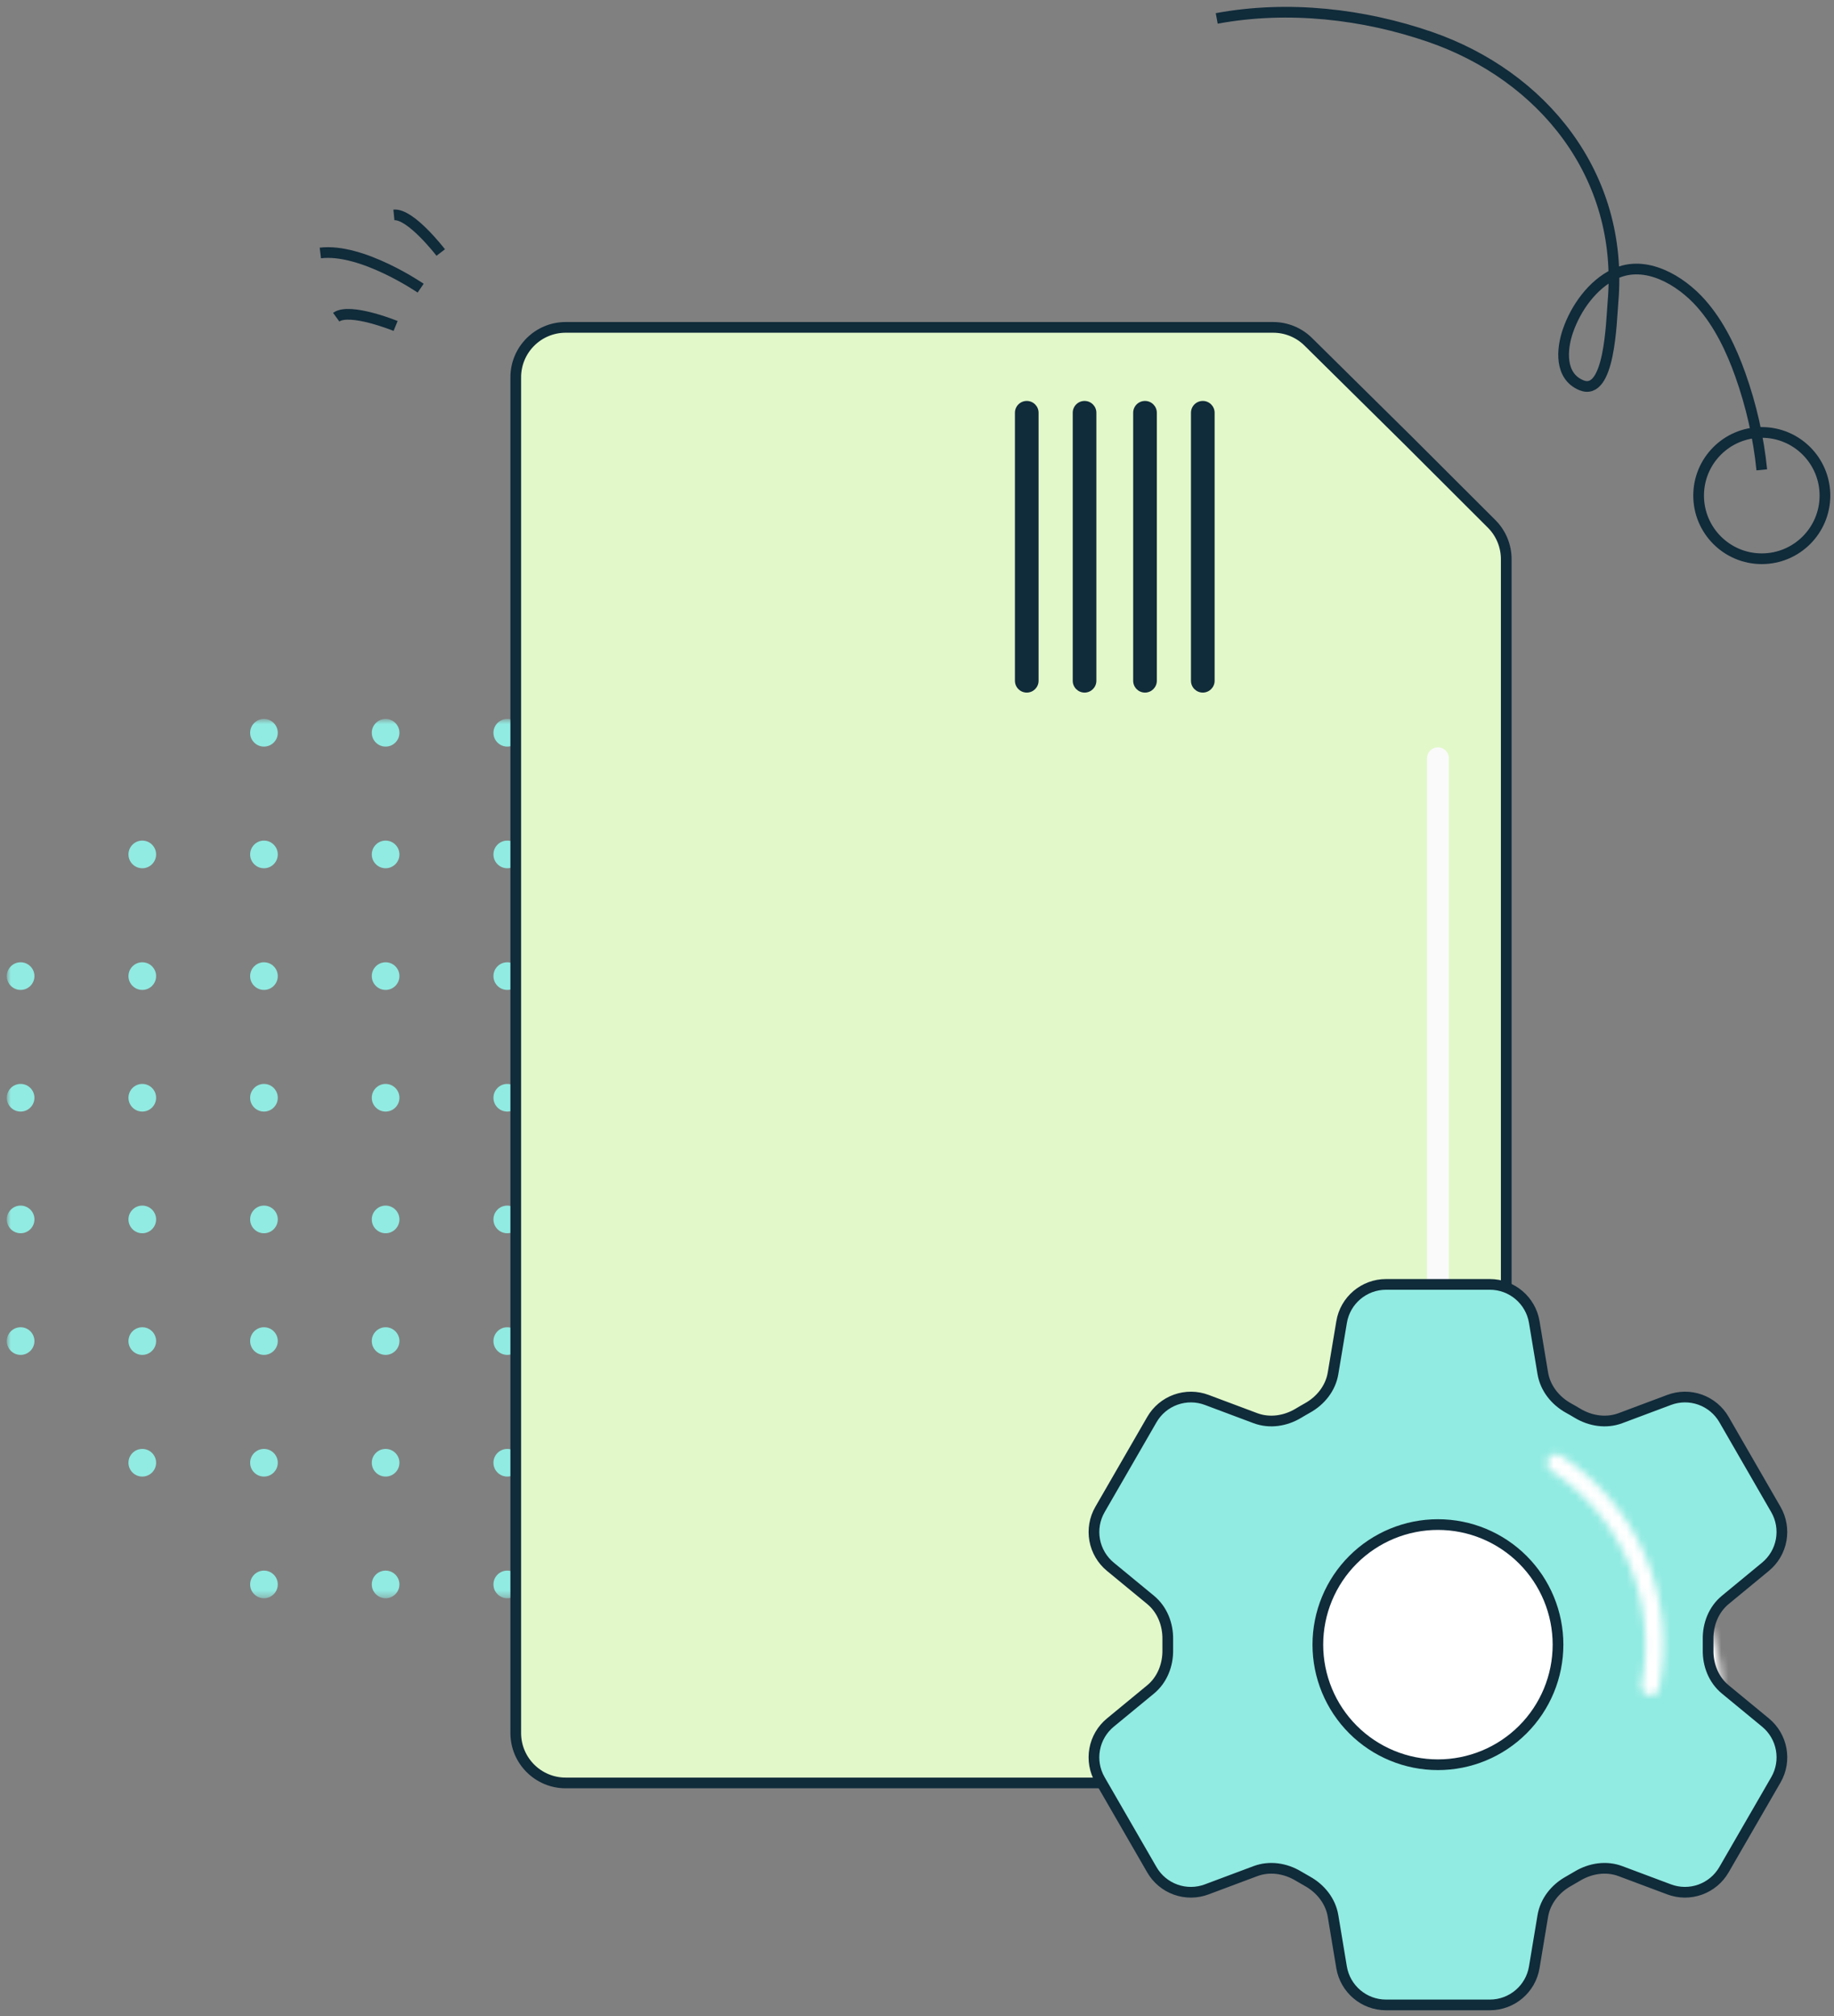 <svg width="252" height="277" viewBox="0 0 252 277" fill="none" xmlns="http://www.w3.org/2000/svg">
<rect x="0" y="0" width="252" height="277" fill="#808080" stroke="none"/>
<path d="M57.799 39.596C57.799 39.596 49.759 34.069 44.016 34.758" stroke="#102B3A" stroke-width="1.47" stroke-miterlimit="10"/>
<path d="M60.558 34.697C60.558 34.697 56.425 29.304 54.125 29.531" stroke="#102B3A" stroke-width="1.47" stroke-miterlimit="10"/>
<path d="M54.358 44.787C54.358 44.787 48.062 42.224 46.195 43.581" stroke="#102B3A" stroke-width="1.47" stroke-miterlimit="10"/>
<mask id="mask0_4408_2175" style="mask-type:luminance" maskUnits="userSpaceOnUse" x="0" y="98" width="122" height="122">
<path d="M121.746 98.782H0.934V219.595H121.746V98.782Z" fill="white"/>
</mask>
<g mask="url(#mask0_4408_2175)">
<path d="M119.848 136.016C120.897 136.016 121.747 135.166 121.747 134.117C121.747 133.068 120.897 132.218 119.848 132.218C118.799 132.218 117.949 133.068 117.949 134.117C117.949 135.166 118.799 136.016 119.848 136.016Z" fill="#91EBE2"/>
<path d="M119.848 152.73C120.897 152.73 121.747 151.88 121.747 150.831C121.747 149.783 120.897 148.932 119.848 148.932C118.799 148.932 117.949 149.783 117.949 150.831C117.949 151.88 118.799 152.73 119.848 152.73Z" fill="#91EBE2"/>
<path d="M119.848 169.448C120.897 169.448 121.747 168.598 121.747 167.549C121.747 166.5 120.897 165.65 119.848 165.65C118.799 165.65 117.949 166.5 117.949 167.549C117.949 168.598 118.799 169.448 119.848 169.448Z" fill="#91EBE2"/>
<path d="M119.848 186.162C120.897 186.162 121.747 185.312 121.747 184.264C121.747 183.215 120.897 182.365 119.848 182.365C118.799 182.365 117.949 183.215 117.949 184.264C117.949 185.312 118.799 186.162 119.848 186.162Z" fill="#91EBE2"/>
<path d="M103.133 119.298C104.182 119.298 105.032 118.448 105.032 117.399C105.032 116.35 104.182 115.5 103.133 115.5C102.085 115.5 101.234 116.35 101.234 117.399C101.234 118.448 102.085 119.298 103.133 119.298Z" fill="#91EBE2"/>
<path d="M103.133 136.016C104.182 136.016 105.032 135.166 105.032 134.117C105.032 133.068 104.182 132.218 103.133 132.218C102.085 132.218 101.234 133.068 101.234 134.117C101.234 135.166 102.085 136.016 103.133 136.016Z" fill="#91EBE2"/>
<path d="M103.133 152.73C104.182 152.73 105.032 151.88 105.032 150.831C105.032 149.783 104.182 148.932 103.133 148.932C102.085 148.932 101.234 149.783 101.234 150.831C101.234 151.88 102.085 152.73 103.133 152.73Z" fill="#91EBE2"/>
<path d="M103.133 169.448C104.182 169.448 105.032 168.598 105.032 167.549C105.032 166.5 104.182 165.65 103.133 165.65C102.085 165.65 101.234 166.5 101.234 167.549C101.234 168.598 102.085 169.448 103.133 169.448Z" fill="#91EBE2"/>
<path d="M103.133 186.162C104.182 186.162 105.032 185.312 105.032 184.264C105.032 183.215 104.182 182.365 103.133 182.365C102.085 182.365 101.234 183.215 101.234 184.264C101.234 185.312 102.085 186.162 103.133 186.162Z" fill="#91EBE2"/>
<path d="M103.133 202.88C104.182 202.88 105.032 202.03 105.032 200.981C105.032 199.933 104.182 199.083 103.133 199.083C102.085 199.083 101.234 199.933 101.234 200.981C101.234 202.03 102.085 202.88 103.133 202.88Z" fill="#91EBE2"/>
<path d="M86.415 102.583C87.463 102.583 88.313 101.733 88.313 100.684C88.313 99.636 87.463 98.786 86.415 98.786C85.366 98.786 84.516 99.636 84.516 100.684C84.516 101.733 85.366 102.583 86.415 102.583Z" fill="#91EBE2"/>
<path d="M86.415 119.298C87.463 119.298 88.313 118.448 88.313 117.399C88.313 116.35 87.463 115.5 86.415 115.5C85.366 115.5 84.516 116.35 84.516 117.399C84.516 118.448 85.366 119.298 86.415 119.298Z" fill="#91EBE2"/>
<path d="M86.415 136.016C87.463 136.016 88.313 135.166 88.313 134.117C88.313 133.068 87.463 132.218 86.415 132.218C85.366 132.218 84.516 133.068 84.516 134.117C84.516 135.166 85.366 136.016 86.415 136.016Z" fill="#91EBE2"/>
<path d="M86.415 152.73C87.463 152.73 88.313 151.88 88.313 150.831C88.313 149.783 87.463 148.932 86.415 148.932C85.366 148.932 84.516 149.783 84.516 150.831C84.516 151.88 85.366 152.73 86.415 152.73Z" fill="#91EBE2"/>
<path d="M86.415 169.448C87.463 169.448 88.313 168.598 88.313 167.549C88.313 166.5 87.463 165.65 86.415 165.65C85.366 165.65 84.516 166.5 84.516 167.549C84.516 168.598 85.366 169.448 86.415 169.448Z" fill="#91EBE2"/>
<path d="M86.415 186.162C87.463 186.162 88.313 185.312 88.313 184.264C88.313 183.215 87.463 182.365 86.415 182.365C85.366 182.365 84.516 183.215 84.516 184.264C84.516 185.312 85.366 186.162 86.415 186.162Z" fill="#91EBE2"/>
<path d="M86.415 202.88C87.463 202.88 88.313 202.03 88.313 200.981C88.313 199.933 87.463 199.083 86.415 199.083C85.366 199.083 84.516 199.933 84.516 200.981C84.516 202.03 85.366 202.88 86.415 202.88Z" fill="#91EBE2"/>
<path d="M86.415 219.598C87.463 219.598 88.313 218.748 88.313 217.699C88.313 216.651 87.463 215.801 86.415 215.801C85.366 215.801 84.516 216.651 84.516 217.699C84.516 218.748 85.366 219.598 86.415 219.598Z" fill="#91EBE2"/>
<path d="M69.7 102.583C70.748 102.583 71.599 101.733 71.599 100.684C71.599 99.636 70.748 98.786 69.7 98.786C68.651 98.786 67.801 99.636 67.801 100.684C67.801 101.733 68.651 102.583 69.7 102.583Z" fill="#91EBE2"/>
<path d="M69.7 119.298C70.748 119.298 71.599 118.448 71.599 117.399C71.599 116.35 70.748 115.5 69.7 115.5C68.651 115.5 67.801 116.35 67.801 117.399C67.801 118.448 68.651 119.298 69.7 119.298Z" fill="#91EBE2"/>
<path d="M69.7 136.016C70.748 136.016 71.599 135.166 71.599 134.117C71.599 133.068 70.748 132.218 69.7 132.218C68.651 132.218 67.801 133.068 67.801 134.117C67.801 135.166 68.651 136.016 69.7 136.016Z" fill="#91EBE2"/>
<path d="M69.7 152.73C70.748 152.73 71.599 151.88 71.599 150.831C71.599 149.783 70.748 148.932 69.7 148.932C68.651 148.932 67.801 149.783 67.801 150.831C67.801 151.88 68.651 152.73 69.7 152.73Z" fill="#91EBE2"/>
<path d="M69.7 169.448C70.748 169.448 71.599 168.598 71.599 167.549C71.599 166.5 70.748 165.65 69.7 165.65C68.651 165.65 67.801 166.5 67.801 167.549C67.801 168.598 68.651 169.448 69.7 169.448Z" fill="#91EBE2"/>
<path d="M69.7 186.162C70.748 186.162 71.599 185.312 71.599 184.264C71.599 183.215 70.748 182.365 69.7 182.365C68.651 182.365 67.801 183.215 67.801 184.264C67.801 185.312 68.651 186.162 69.7 186.162Z" fill="#91EBE2"/>
<path d="M69.7 202.88C70.748 202.88 71.599 202.03 71.599 200.981C71.599 199.933 70.748 199.083 69.7 199.083C68.651 199.083 67.801 199.933 67.801 200.981C67.801 202.03 68.651 202.88 69.7 202.88Z" fill="#91EBE2"/>
<path d="M69.7 219.598C70.748 219.598 71.599 218.748 71.599 217.699C71.599 216.651 70.748 215.801 69.7 215.801C68.651 215.801 67.801 216.651 67.801 217.699C67.801 218.748 68.651 219.598 69.7 219.598Z" fill="#91EBE2"/>
<path d="M52.985 102.583C54.033 102.583 54.884 101.733 54.884 100.684C54.884 99.636 54.033 98.786 52.985 98.786C51.936 98.786 51.086 99.636 51.086 100.684C51.086 101.733 51.936 102.583 52.985 102.583Z" fill="#91EBE2"/>
<path d="M52.985 119.298C54.033 119.298 54.884 118.448 54.884 117.399C54.884 116.35 54.033 115.5 52.985 115.5C51.936 115.5 51.086 116.35 51.086 117.399C51.086 118.448 51.936 119.298 52.985 119.298Z" fill="#91EBE2"/>
<path d="M52.985 136.016C54.033 136.016 54.884 135.166 54.884 134.117C54.884 133.068 54.033 132.218 52.985 132.218C51.936 132.218 51.086 133.068 51.086 134.117C51.086 135.166 51.936 136.016 52.985 136.016Z" fill="#91EBE2"/>
<path d="M52.985 152.73C54.033 152.73 54.884 151.88 54.884 150.831C54.884 149.783 54.033 148.932 52.985 148.932C51.936 148.932 51.086 149.783 51.086 150.831C51.086 151.88 51.936 152.73 52.985 152.73Z" fill="#91EBE2"/>
<path d="M52.985 169.448C54.033 169.448 54.884 168.598 54.884 167.549C54.884 166.5 54.033 165.65 52.985 165.65C51.936 165.65 51.086 166.5 51.086 167.549C51.086 168.598 51.936 169.448 52.985 169.448Z" fill="#91EBE2"/>
<path d="M52.985 186.162C54.033 186.162 54.884 185.312 54.884 184.264C54.884 183.215 54.033 182.365 52.985 182.365C51.936 182.365 51.086 183.215 51.086 184.264C51.086 185.312 51.936 186.162 52.985 186.162Z" fill="#91EBE2"/>
<path d="M52.985 202.88C54.033 202.88 54.884 202.03 54.884 200.981C54.884 199.933 54.033 199.083 52.985 199.083C51.936 199.083 51.086 199.933 51.086 200.981C51.086 202.03 51.936 202.88 52.985 202.88Z" fill="#91EBE2"/>
<path d="M52.985 219.598C54.033 219.598 54.884 218.748 54.884 217.699C54.884 216.651 54.033 215.801 52.985 215.801C51.936 215.801 51.086 216.651 51.086 217.699C51.086 218.748 51.936 219.598 52.985 219.598Z" fill="#91EBE2"/>
<path d="M36.27 102.583C37.319 102.583 38.169 101.733 38.169 100.684C38.169 99.636 37.319 98.786 36.27 98.786C35.221 98.786 34.371 99.636 34.371 100.684C34.371 101.733 35.221 102.583 36.27 102.583Z" fill="#91EBE2"/>
<path d="M36.27 119.298C37.319 119.298 38.169 118.448 38.169 117.399C38.169 116.35 37.319 115.5 36.27 115.5C35.221 115.5 34.371 116.35 34.371 117.399C34.371 118.448 35.221 119.298 36.27 119.298Z" fill="#91EBE2"/>
<path d="M36.27 136.016C37.319 136.016 38.169 135.166 38.169 134.117C38.169 133.068 37.319 132.218 36.27 132.218C35.221 132.218 34.371 133.068 34.371 134.117C34.371 135.166 35.221 136.016 36.27 136.016Z" fill="#91EBE2"/>
<path d="M36.27 152.73C37.319 152.73 38.169 151.88 38.169 150.831C38.169 149.783 37.319 148.932 36.27 148.932C35.221 148.932 34.371 149.783 34.371 150.831C34.371 151.88 35.221 152.73 36.27 152.73Z" fill="#91EBE2"/>
<path d="M36.27 169.448C37.319 169.448 38.169 168.598 38.169 167.549C38.169 166.5 37.319 165.65 36.27 165.65C35.221 165.65 34.371 166.5 34.371 167.549C34.371 168.598 35.221 169.448 36.27 169.448Z" fill="#91EBE2"/>
<path d="M36.27 186.162C37.319 186.162 38.169 185.312 38.169 184.264C38.169 183.215 37.319 182.365 36.27 182.365C35.221 182.365 34.371 183.215 34.371 184.264C34.371 185.312 35.221 186.162 36.27 186.162Z" fill="#91EBE2"/>
<path d="M36.27 202.88C37.319 202.88 38.169 202.03 38.169 200.981C38.169 199.933 37.319 199.083 36.27 199.083C35.221 199.083 34.371 199.933 34.371 200.981C34.371 202.03 35.221 202.88 36.27 202.88Z" fill="#91EBE2"/>
<path d="M36.27 219.598C37.319 219.598 38.169 218.748 38.169 217.699C38.169 216.651 37.319 215.801 36.27 215.801C35.221 215.801 34.371 216.651 34.371 217.699C34.371 218.748 35.221 219.598 36.27 219.598Z" fill="#91EBE2"/>
<path d="M19.551 119.298C20.6 119.298 21.45 118.448 21.45 117.399C21.45 116.35 20.6 115.5 19.551 115.5C18.503 115.5 17.652 116.35 17.652 117.399C17.652 118.448 18.503 119.298 19.551 119.298Z" fill="#91EBE2"/>
<path d="M19.551 136.016C20.6 136.016 21.45 135.166 21.45 134.117C21.45 133.068 20.6 132.218 19.551 132.218C18.503 132.218 17.652 133.068 17.652 134.117C17.652 135.166 18.503 136.016 19.551 136.016Z" fill="#91EBE2"/>
<path d="M19.551 152.73C20.6 152.73 21.45 151.88 21.45 150.831C21.45 149.783 20.6 148.932 19.551 148.932C18.503 148.932 17.652 149.783 17.652 150.831C17.652 151.88 18.503 152.73 19.551 152.73Z" fill="#91EBE2"/>
<path d="M19.551 169.448C20.6 169.448 21.45 168.598 21.45 167.549C21.45 166.5 20.6 165.65 19.551 165.65C18.503 165.65 17.652 166.5 17.652 167.549C17.652 168.598 18.503 169.448 19.551 169.448Z" fill="#91EBE2"/>
<path d="M19.551 186.162C20.6 186.162 21.45 185.312 21.45 184.264C21.45 183.215 20.6 182.365 19.551 182.365C18.503 182.365 17.652 183.215 17.652 184.264C17.652 185.312 18.503 186.162 19.551 186.162Z" fill="#91EBE2"/>
<path d="M19.551 202.88C20.6 202.88 21.45 202.03 21.45 200.981C21.45 199.933 20.6 199.083 19.551 199.083C18.503 199.083 17.652 199.933 17.652 200.981C17.652 202.03 18.503 202.88 19.551 202.88Z" fill="#91EBE2"/>
<path d="M2.832 136.016C3.881 136.016 4.731 135.166 4.731 134.117C4.731 133.068 3.881 132.218 2.832 132.218C1.784 132.218 0.934 133.068 0.934 134.117C0.934 135.166 1.784 136.016 2.832 136.016Z" fill="#91EBE2"/>
<path d="M2.832 152.73C3.881 152.73 4.731 151.88 4.731 150.831C4.731 149.783 3.881 148.932 2.832 148.932C1.784 148.932 0.934 149.783 0.934 150.831C0.934 151.88 1.784 152.73 2.832 152.73Z" fill="#91EBE2"/>
<path d="M2.832 169.448C3.881 169.448 4.731 168.598 4.731 167.549C4.731 166.5 3.881 165.65 2.832 165.65C1.784 165.65 0.934 166.5 0.934 167.549C0.934 168.598 1.784 169.448 2.832 169.448Z" fill="#91EBE2"/>
<path d="M2.832 186.162C3.881 186.162 4.731 185.312 4.731 184.264C4.731 183.215 3.881 182.365 2.832 182.365C1.784 182.365 0.934 183.215 0.934 184.264C0.934 185.312 1.784 186.162 2.832 186.162Z" fill="#91EBE2"/>
</g>
<path d="M206.965 238.118C206.965 241.904 203.893 244.977 200.106 244.977H77.726C73.939 244.977 70.867 241.904 70.867 238.118V51.841C70.867 48.054 73.939 44.982 77.726 44.982H174.94C176.745 44.982 178.478 45.693 179.763 46.964L193.593 60.631L193.6 60.639L204.954 71.978C206.243 73.263 206.965 75.01 206.965 76.829V238.118Z" fill="#E2F8C9" stroke="#102B3A" stroke-width="1.47"/>
<path d="M165.269 55.09C166.168 55.09 166.894 55.816 166.894 56.714V93.537C166.894 94.435 166.168 95.161 165.269 95.161C164.37 95.161 163.645 94.435 163.645 93.537V56.714C163.645 55.816 164.37 55.09 165.269 55.09Z" fill="#102B3A"/>
<path d="M157.328 55.09C158.227 55.09 158.952 55.816 158.952 56.714V93.537C158.952 94.435 158.227 95.161 157.328 95.161C156.429 95.161 155.703 94.435 155.703 93.537V56.714C155.703 55.816 156.429 55.09 157.328 55.09Z" fill="#102B3A"/>
<path d="M149.023 55.09C149.922 55.09 150.647 55.816 150.647 56.714V93.537C150.647 94.435 149.922 95.161 149.023 95.161C148.124 95.161 147.398 94.435 147.398 93.537V56.714C147.398 55.816 148.124 55.09 149.023 55.09Z" fill="#102B3A"/>
<path d="M141.082 55.09C141.98 55.09 142.706 55.816 142.706 56.714V93.537C142.706 94.435 141.98 95.161 141.082 95.161C140.183 95.161 139.457 94.435 139.457 93.537V56.714C139.457 55.816 140.183 55.09 141.082 55.09Z" fill="#102B3A"/>
<path d="M197.578 104.186V194.075" stroke="#FAFAFA" stroke-width="3" stroke-linecap="round"/>
<path d="M167.184 2.532C177.068 0.702 187.429 1.947 196.479 5.066C211.901 10.38 223.121 24.022 221.637 41.419C221.399 44.199 221.204 54.566 217.269 52.924C214.294 51.682 214.561 48.011 215.435 45.477C216.518 42.329 218.796 39.108 221.864 37.639C226.106 35.607 230.947 38.535 233.734 41.69C236.214 44.498 237.875 47.975 239.124 51.48C240.615 55.671 241.64 60.126 242.077 64.559" stroke="#102B3A" stroke-width="1.47" stroke-miterlimit="10"/>
<path d="M242.077 76.772C246.87 76.772 250.755 72.886 250.755 68.093C250.755 63.3 246.87 59.415 242.077 59.415C237.284 59.415 233.398 63.3 233.398 68.093C233.398 72.886 237.284 76.772 242.077 76.772Z" stroke="#102B3A" stroke-width="1.47" stroke-miterlimit="10"/>
<mask id="path-65-inside-1_4408_2175" fill="white">
<path d="M235.364 232.24C236.055 232.216 236.597 231.636 236.545 230.947C236.08 224.779 233.779 218.88 229.924 214.018C226.069 209.155 220.851 205.569 214.951 203.709C214.293 203.501 213.605 203.898 213.424 204.564C213.243 205.231 213.637 205.915 214.295 206.125C219.68 207.844 224.441 211.128 227.964 215.572C231.487 220.015 233.599 225.401 234.044 231.035C234.098 231.723 234.674 232.264 235.364 232.24Z"/>
</mask>
<path d="M235.364 232.24C236.055 232.216 236.597 231.636 236.545 230.947C236.08 224.779 233.779 218.88 229.924 214.018C226.069 209.155 220.851 205.569 214.951 203.709C214.293 203.501 213.605 203.898 213.424 204.564C213.243 205.231 213.637 205.915 214.295 206.125C219.68 207.844 224.441 211.128 227.964 215.572C231.487 220.015 233.599 225.401 234.044 231.035C234.098 231.723 234.674 232.264 235.364 232.24Z" stroke="white" stroke-width="5.145" mask="url(#path-65-inside-1_4408_2175)"/>
<path d="M184.344 181.646C184.839 178.665 187.424 176.476 190.449 176.476H204.71C207.735 176.476 210.32 178.665 210.815 181.646L211.987 188.691C212.333 190.748 213.708 192.464 215.534 193.476C215.941 193.696 216.343 193.933 216.744 194.175C218.532 195.253 220.704 195.588 222.657 194.857L229.35 192.349C230.722 191.833 232.232 191.82 233.612 192.314C234.992 192.808 236.152 193.775 236.885 195.044L244.013 207.402C244.745 208.671 245.003 210.158 244.741 211.599C244.479 213.041 243.714 214.342 242.583 215.273L237.067 219.821C235.455 221.147 234.658 223.193 234.702 225.277C234.709 225.745 234.709 226.212 234.702 226.68C234.658 228.759 235.455 230.805 237.067 232.13L242.589 236.679C244.921 238.604 245.526 241.931 244.019 244.544L236.88 256.902C236.147 258.171 234.989 259.138 233.61 259.633C232.231 260.127 230.722 260.116 229.35 259.603L222.657 257.095C220.704 256.363 218.532 256.699 216.739 257.777C216.34 258.019 215.936 258.254 215.529 258.481C213.708 259.487 212.333 261.203 211.987 263.26L210.815 270.306C210.32 273.292 207.735 275.476 204.71 275.476H190.443C187.418 275.476 184.839 273.287 184.338 270.306L183.167 263.26C182.826 261.203 181.451 259.487 179.625 258.475C179.217 258.25 178.813 258.017 178.415 257.777C176.627 256.699 174.455 256.363 172.497 257.095L165.803 259.603C164.432 260.117 162.923 260.128 161.544 259.635C160.166 259.142 159.007 258.175 158.274 256.908L151.14 244.549C150.408 243.28 150.15 241.793 150.412 240.352C150.674 238.91 151.439 237.609 152.57 236.679L158.092 232.13C159.698 230.81 160.496 228.759 160.457 226.68C160.448 226.212 160.448 225.745 160.457 225.277C160.496 223.187 159.698 221.147 158.092 219.821L152.57 215.273C151.44 214.343 150.676 213.042 150.414 211.602C150.153 210.162 150.41 208.676 151.14 207.408L158.274 195.049C159.006 193.779 160.166 192.811 161.546 192.316C162.926 191.822 164.436 191.833 165.809 192.349L172.497 194.857C174.455 195.588 176.627 195.253 178.415 194.175C178.811 193.933 179.218 193.702 179.625 193.471C181.451 192.464 182.826 190.748 183.167 188.691L184.344 181.646Z" fill="#91EBE2" stroke="#102B3A" stroke-width="1.47" stroke-linecap="round" stroke-linejoin="round"/>
<path d="M214.078 225.976C214.078 230.352 212.34 234.549 209.245 237.643C206.151 240.737 201.954 242.476 197.578 242.476C193.202 242.476 189.005 240.737 185.911 237.643C182.817 234.549 181.078 230.352 181.078 225.976C181.078 221.6 182.817 217.403 185.911 214.308C189.005 211.214 193.202 209.476 197.578 209.476C201.954 209.476 206.151 211.214 209.245 214.308C212.34 217.403 214.078 221.6 214.078 225.976Z" fill="white" stroke="#102B3A" stroke-width="1.47" stroke-linecap="round" stroke-linejoin="round"/>
<mask id="path-68-inside-2_4408_2175" fill="white">
<path d="M226.511 232.909C227.183 233.07 227.86 232.657 227.994 231.979C229.192 225.91 228.549 219.611 226.131 213.896C223.714 208.182 219.642 203.333 214.452 199.966C213.873 199.59 213.104 199.788 212.752 200.382C212.4 200.976 212.597 201.741 213.176 202.119C217.906 205.212 221.619 209.648 223.828 214.871C226.037 220.093 226.635 225.847 225.56 231.396C225.428 232.074 225.84 232.748 226.511 232.909Z"/>
</mask>
<path d="M226.511 232.909C227.183 233.07 227.86 232.657 227.994 231.979C229.192 225.91 228.549 219.611 226.131 213.896C223.714 208.182 219.642 203.333 214.452 199.966C213.873 199.59 213.104 199.788 212.752 200.382C212.4 200.976 212.597 201.741 213.176 202.119C217.906 205.212 221.619 209.648 223.828 214.871C226.037 220.093 226.635 225.847 225.56 231.396C225.428 232.074 225.84 232.748 226.511 232.909Z" stroke="white" stroke-width="5.145" mask="url(#path-68-inside-2_4408_2175)"/>
</svg>
